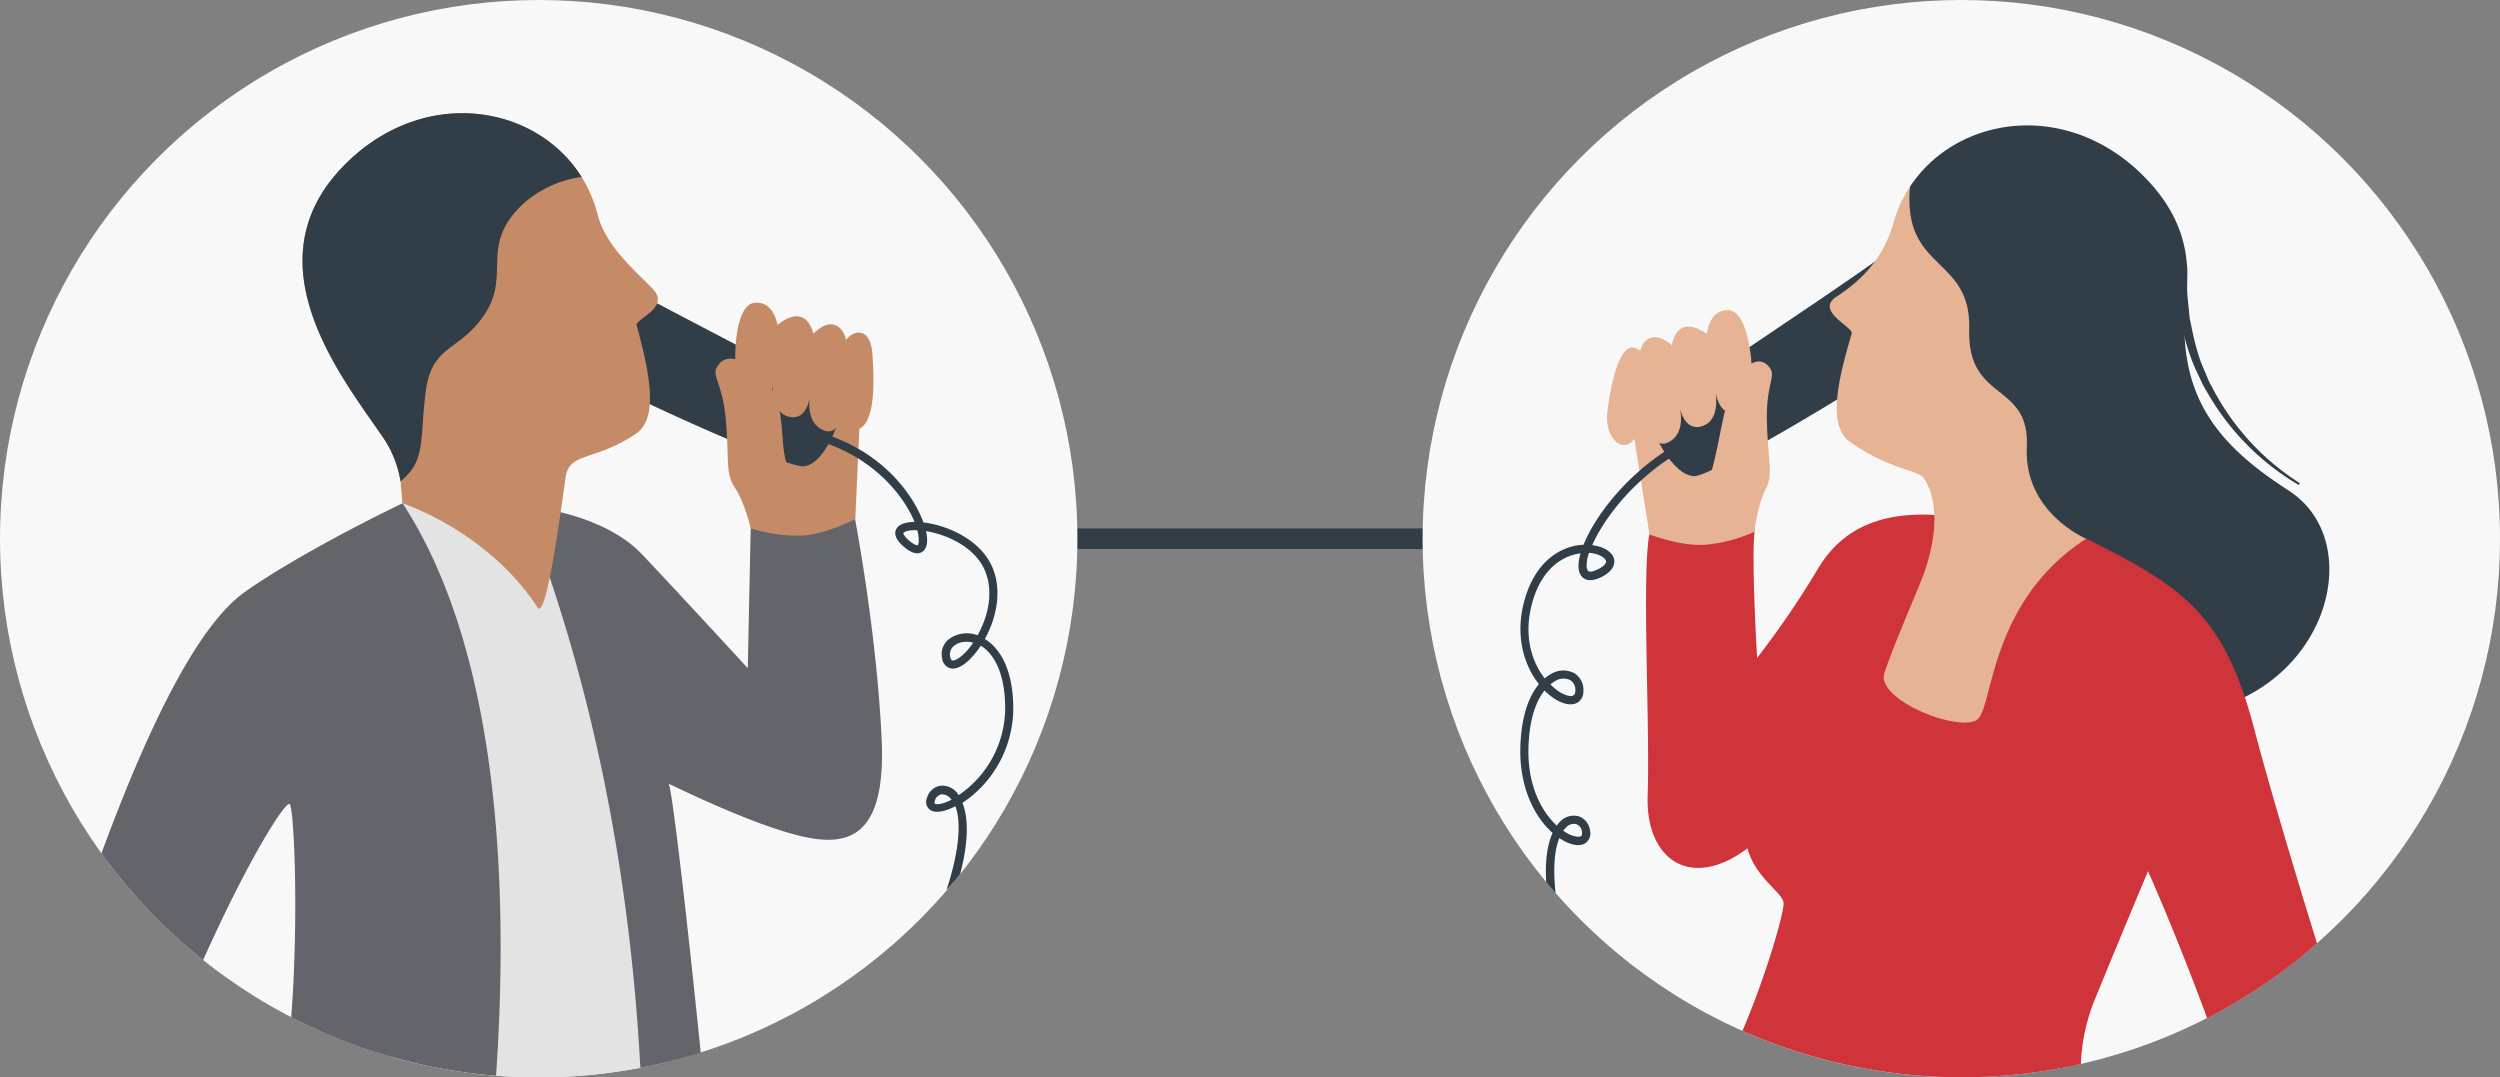 <svg id="Layer_1" data-name="Layer 1" xmlns="http://www.w3.org/2000/svg" width="607.44" height="261.79" viewBox="0 0 607.44 261.79"><rect x="0" y="0" width="607.44" height="261.79" fill="#808080" stroke="none"/><defs><style>.cls-1{fill:none;stroke:#313e48;stroke-miterlimit:10;stroke-width:5px;}.cls-2{fill:#f8f8f8;}.cls-3{fill:#ce3439;}.cls-4{fill:#e3e3e3;}.cls-5{fill:#63656a;}.cls-6{fill:#c58b66;}.cls-7{fill:#313e48;}.cls-8{fill:#e6b394;}</style></defs><line class="cls-1" x1="245.79" y1="130.89" x2="361.65" y2="130.89"/><circle class="cls-2" cx="476.55" cy="130.89" r="130.89"/><circle class="cls-2" cx="130.89" cy="130.89" r="130.89"/><path class="cls-3" d="M499,274.11c-11.29-.58-21.85,2.11-28.38,13.25a217.85,217.85,0,0,1-14.68,21.49s-1.41-23.14-.64-30.63-24.19-10-25.73,1.74.35,45.61-.23,62.31,12.1,24.39,27.46,10.18,48.77-70.08,48.77-70.08Z" transform="translate(-29 -149)"/><path class="cls-4" d="M159.89,410.79a131.88,131.88,0,0,0,30.66-3.62L187,306.65l-30.8-34.77-29.45-.6v55.58l-2.92,78.9A131.48,131.48,0,0,0,159.89,410.79Z" transform="translate(-29 -149)"/><path class="cls-5" d="M236.57,274.11l-25.17,3.24-.71,34s-15.77-17.15-25.63-27.6-28.82-11.85-28.82-11.85c15.36,39.18,25.6,85.21,28.35,136.57a131.69,131.69,0,0,0,14.67-3.69c-4-39.36-7.16-64.91-7.79-65.33s16.27,8.13,28.83,11.82,24.15,3.95,22.92-22.67S236.57,274.11,236.57,274.11Z" transform="translate(-29 -149)"/><path class="cls-6" d="M236.81,275.12l1.43-31.56-24.48-3.46-4.24,7,10.77,22Z" transform="translate(-29 -149)"/><path class="cls-7" d="M232.57,246.25c2.36,1.55-2.71,15.79-8.37,16.05s-60.59-25.22-64.9-29.59-1-27,12.8-19S224.71,241.06,232.57,246.25Z" transform="translate(-29 -149)"/><path class="cls-6" d="M234.46,239.69c-.22,4.49-.15,15.72-5.12,13.95s-3.51-8.67-3.51-8.67-.54,6.64-5.39,5.22S217,241,217,241s-.19,8.1-4.92,6-4.43-12-4.43-12,0-11.9,4.67-12.43,5.6,5.36,5.6,5.36c7.27-5.74,8.7,2.18,8.7,2.18s3.27-3.77,6.12-1.68S234.68,235.2,234.46,239.69Z" transform="translate(-29 -149)"/><path class="cls-6" d="M236.17,253.56c5.45.1,5.39-10.55,4.78-18.78s-7.89-5.42-8.28,2.4S233,253.5,236.17,253.56Z" transform="translate(-29 -149)"/><path class="cls-6" d="M211.4,277.35a37,37,0,0,0,12.49,1.78c6.12-.4,12.92-4,12.92-4l-4-11.45s-10.14,3.65-12.37-1.32-.28-14.16-4.55-19.75-9.5-8.17-12.07-5.27.69,3.66,1.55,13.82-.2,12.71,2.21,16.37S211.4,277.35,211.4,277.35Z" transform="translate(-29 -149)"/><path class="cls-7" d="M560.23,219.26c-2.65,23.55,5,36.22,24.81,48.9s9.18,50.11-24.6,54.33-44.14-82.56-44.14-82.56Z" transform="translate(-29 -149)"/><path class="cls-3" d="M576.78,326.33c-7.3-27.84-16.9-34.56-40.87-46.44L508.62,276s-18.24,6-27.46,24.77-26.88,37.05-28,48.58,9.22,15.93,9.22,19.2c0,2.46-4.07,17-10,30.92a131.42,131.42,0,0,0,82.23,8.06,46.56,46.56,0,0,1,2.87-14.4c5.76-14.21,13.44-32.45,13.44-32.45s6.55,14.56,14.37,35.71a131.46,131.46,0,0,0,26.69-18.18C586.56,360.73,580.37,340,576.78,326.33Z" transform="translate(-29 -149)"/><path class="cls-8" d="M429.78,278.84l-4.94-31.21,24-6.15,5,6.43-8.26,23Z" transform="translate(-29 -149)"/><path class="cls-7" d="M430.78,249.67c-2.17,1.81,4.45,15.4,10.11,15s57.4-31.81,61.19-36.63-2-26.9-14.83-17.44S438,243.65,430.78,249.67Z" transform="translate(-29 -149)"/><path class="cls-8" d="M428.07,243c.55,4.47,1.31,15.67,6.12,13.54s2.88-8.9,2.88-8.9,1,6.59,5.75,4.82S445.6,243,445.6,243s.78,8.07,5.35,5.66,3.55-12.24,3.55-12.24-.83-11.87-5.56-12.05-5.19,5.74-5.19,5.74c-7.68-5.19-8.53,2.8-8.53,2.8s-3.53-3.52-6.22-1.22S427.53,238.56,428.07,243Z" transform="translate(-29 -149)"/><path class="cls-8" d="M425.79,233.43c5.4.83,3.53,11.31,1.53,19.32s-8.71,4-7.77-3.77S422.68,233,425.79,233.43Z" transform="translate(-29 -149)"/><path class="cls-6" d="M126.78,271.28s-.36-4.3-.46-5.3a26.31,26.31,0,0,0-4.23-10.63c-9.72-14.26-32.27-41.88-10.23-65.35s55.92-14.11,62.35,11.14c2,7.7,9,13.49,13.39,18.05s-4.32,7.34-3.91,8.84c3.36,12.33,5.3,22.73-.27,26.43-9.77,6.5-15.71,4.46-16.9,9.93-.34,1.59-4.54,35.84-6.89,32.24C147.51,278,126.78,271.28,126.78,271.28Z" transform="translate(-29 -149)"/><path class="cls-7" d="M170.32,192a26.78,26.78,0,0,0-14.28,6.6c-10.76,10.22-2.72,17-9.34,26.85-6.23,9.25-12.85,7.08-14.3,19s.08,16.47-6.08,21.5a26.48,26.48,0,0,0-4.23-10.65c-9.72-14.27-32.27-41.88-10.23-65.35C131,169.62,159.05,174,170.32,192Z" transform="translate(-29 -149)"/><path class="cls-8" d="M535.91,279.89s-.59-9.63-.47-10.62c.5-3.56-30.69-92.7-42.35-74.93a32,32,0,0,0-4.09,9c-2.13,7.67-7,13.38-13.79,17.75-5.31,3.44,4.16,7.44,3.72,8.93-3.64,12.25-5.81,22.6-.33,26.43,9.63,6.71,16.43,6.76,17.77,8.64s5.17,8.87.05,23.38c-1.1,3.1-7.37,17.35-9.56,24.05s19.14,14.88,22.8,11.1S512.71,294.87,535.91,279.89Z" transform="translate(-29 -149)"/><path class="cls-7" d="M493.09,194.36a26.83,26.83,0,0,1,14.14,6.92c10.53,10.46,2.33,17.1,8.73,27.05,6,9.39,12.7,7.36,13.88,19.33s-.45,16.46,5.6,21.62a26.48,26.48,0,0,1,4.46-10.55c10-14,33.19-41.15,11.68-65.11C532.9,172.82,504.76,176.58,493.09,194.36Z" transform="translate(-29 -149)"/><path class="cls-7" d="M493.09,194.36C491.15,215,508,211.13,507.47,229s14.78,12.67,14,28.61,14.43,22.3,14.43,22.3l22.82-9L538.19,195.2,506.12,190Z" transform="translate(-29 -149)"/><path class="cls-5" d="M88.47,292.85c-10.4,7.35-22.1,28.94-34.82,63.5a131.71,131.71,0,0,0,24.7,25.93c11.31-25.23,19.93-38.44,21-37.93s2.31,27,.41,51.8a130,130,0,0,0,49.77,14.22c3.39-49.51-.12-104.4-22.71-139.09C126.78,271.28,102.76,282.75,88.47,292.85Z" transform="translate(-29 -149)"/><path class="cls-8" d="M455.28,278.22a37,37,0,0,1-12.22,3.17c-6.12.28-13.28-2.55-13.28-2.55L432.45,267s10.48,2.5,12.15-2.68,2.69-13.09,4.45-19.06,6.4-10.25,9.27-7.65-.28,3.71,0,13.91,1.61,12.6-.37,16.5S455.28,278.22,455.28,278.22Z" transform="translate(-29 -149)"/><path class="cls-7" d="M262.27,361.45c2.44-9.28,1.73-14.53.58-17.37a27.73,27.73,0,0,0,12.34-24c-.3-10.23-4.39-14.29-6.89-15.82,2.54-4.63,4.27-11.07,2-17-2.73-7-11-10.63-16.93-11.32-2.44-6.74-10.06-17.48-25.08-21.79l-.55,1.93c13.18,3.78,20.82,13.22,23.47,19.74h-.08c-3.13.05-4.16,1.13-4.48,2-.43,1.23.28,2.63,2.1,4.15,1.67,1.39,3.07,1.79,4.17,1.21.74-.4,1.56-1.39,1.3-3.85a11.59,11.59,0,0,0-.22-1.29c5,.84,12.09,3.87,14.44,9.92,2.07,5.33.44,11.2-1.91,15.4a7.3,7.3,0,0,0-6.91.9,4.63,4.63,0,0,0-1.7,4.74,2.76,2.76,0,0,0,1.94,2.36c2.06.55,4.37-1.62,5.57-3a20.72,20.72,0,0,0,1.88-2.48c2.11,1.3,5.64,4.85,5.91,14.17a25.66,25.66,0,0,1-11.28,22.14l-.18-.25a4.57,4.57,0,0,0-4.41-2,4.12,4.12,0,0,0-3.14,3,2.4,2.4,0,0,0,.6,2.7c1.53,1.29,4.36.22,5.91-.53l.43-.21c1.34,3.65,1.11,10.32-2.16,20.33Q260.65,363.48,262.27,361.45Zm-10.32-80c-.12.06-.74,0-1.94-1-1.38-1.14-1.55-1.8-1.5-1.95s.82-.65,2.63-.68h.17l.56,0a11.11,11.11,0,0,1,.33,1.72C252.33,280.86,252.09,281.41,252,281.49Zm12,25.65c-1.64,1.84-3,2.51-3.57,2.36-.29-.08-.44-.56-.5-.85a2.66,2.66,0,0,1,1-2.75,4.74,4.74,0,0,1,2.95-.92,6,6,0,0,1,1.63.22,18.91,18.91,0,0,1-1.5,1.94Zm-4.08,36.37c-2.26,1.1-3.5,1-3.75.8-.05,0-.08-.24,0-.62a2.15,2.15,0,0,1,1.59-1.64,1.84,1.84,0,0,1,.33,0,2.79,2.79,0,0,1,2.11,1.25l.05.06Z" transform="translate(-29 -149)"/><path class="cls-7" d="M413.77,281.35c-5.2.24-11.31,3.64-14.11,12.65s-.43,16.61,3.27,21.23c-2.1,2.51-4.28,7.08-4.52,15.28-.28,9.69,3.41,17,7.84,20.87-1.05,2.3-1.91,6-1.56,11.95.75.9,1.52,1.8,2.29,2.68-.69-6.19-.23-10.6.9-13.37.37.25.76.48,1.16.7,2.16,1.15,4.08,1.31,5.28.45a2.92,2.92,0,0,0,1-3.06,4.1,4.1,0,0,0-2.76-3.39,4.56,4.56,0,0,0-4.61,1.42,8.2,8.2,0,0,0-.7.84c-3.42-3.18-7.15-9.36-6.87-19,.22-7.46,2.13-11.59,3.89-13.82l.5.49c2.59,2.36,5.33,3.37,7.15,2.63a3,3,0,0,0,1.8-2.85,4.76,4.76,0,0,0-2.08-4.41,5.68,5.68,0,0,0-5.72.09,9.27,9.27,0,0,0-1.6,1.1c-3.27-4.19-5.36-10.92-2.78-19.2,2.34-7.53,7.18-10.65,11.49-11.17-.64,2.23-.68,4.05,0,5.18.52.91,1.88,2.18,5.17.52,3-1.54,3.17-3.32,3-4.24-.39-1.78-2.48-3.12-5.33-3.46,2.67-6.06,9.24-15,19.41-21.52l-1.08-1.69C423.9,264.81,416.55,274.44,413.77,281.35Zm-4.36,68.81a2.58,2.58,0,0,1,2.57-.92,2.16,2.16,0,0,1,1.39,1.81c.06.39.08.9-.21,1.12s-1.6.24-3.18-.6a12.33,12.33,0,0,1-1.15-.72A7.56,7.56,0,0,1,409.41,350.16Zm-2.52-35.69a3.7,3.7,0,0,1,3.71-.17,2.75,2.75,0,0,1,1.15,2.62c0,.88-.43,1-.56,1.1-.89.36-2.9-.3-5-2.26-.16-.14-.31-.3-.47-.45A6.37,6.37,0,0,1,406.89,314.47Zm12.32-29.17c.13.6-.58,1.36-1.91,2-.63.32-2.13,1-2.54.27s-.32-2.27.33-4.24C417.42,283.51,419,284.47,419.21,285.3Z" transform="translate(-29 -149)"/><path class="cls-7" d="M560.44,213.87l0,3.84a27.38,27.38,0,0,0,.12,3.84l.39,3.83.1,1,.2.94.39,1.89a55.81,55.81,0,0,0,2,7.42c.42,1.21,1,2.38,1.47,3.57.26.59.49,1.2.77,1.77l.92,1.7a60.17,60.17,0,0,0,20.84,22.62h0a.27.27,0,0,1,.09.36.25.25,0,0,1-.36.09,61.33,61.33,0,0,1-22-22.3l-1-1.72c-.32-.59-.57-1.2-.86-1.8-.55-1.21-1.17-2.39-1.65-3.64a57.45,57.45,0,0,1-2.4-7.61l-.47-1.94-.24-1-.14-1-.54-4a29.49,29.49,0,0,1-.26-4l-.12-4a1.35,1.35,0,0,1,2.7-.08v.19Z" transform="translate(-29 -149)"/></svg>